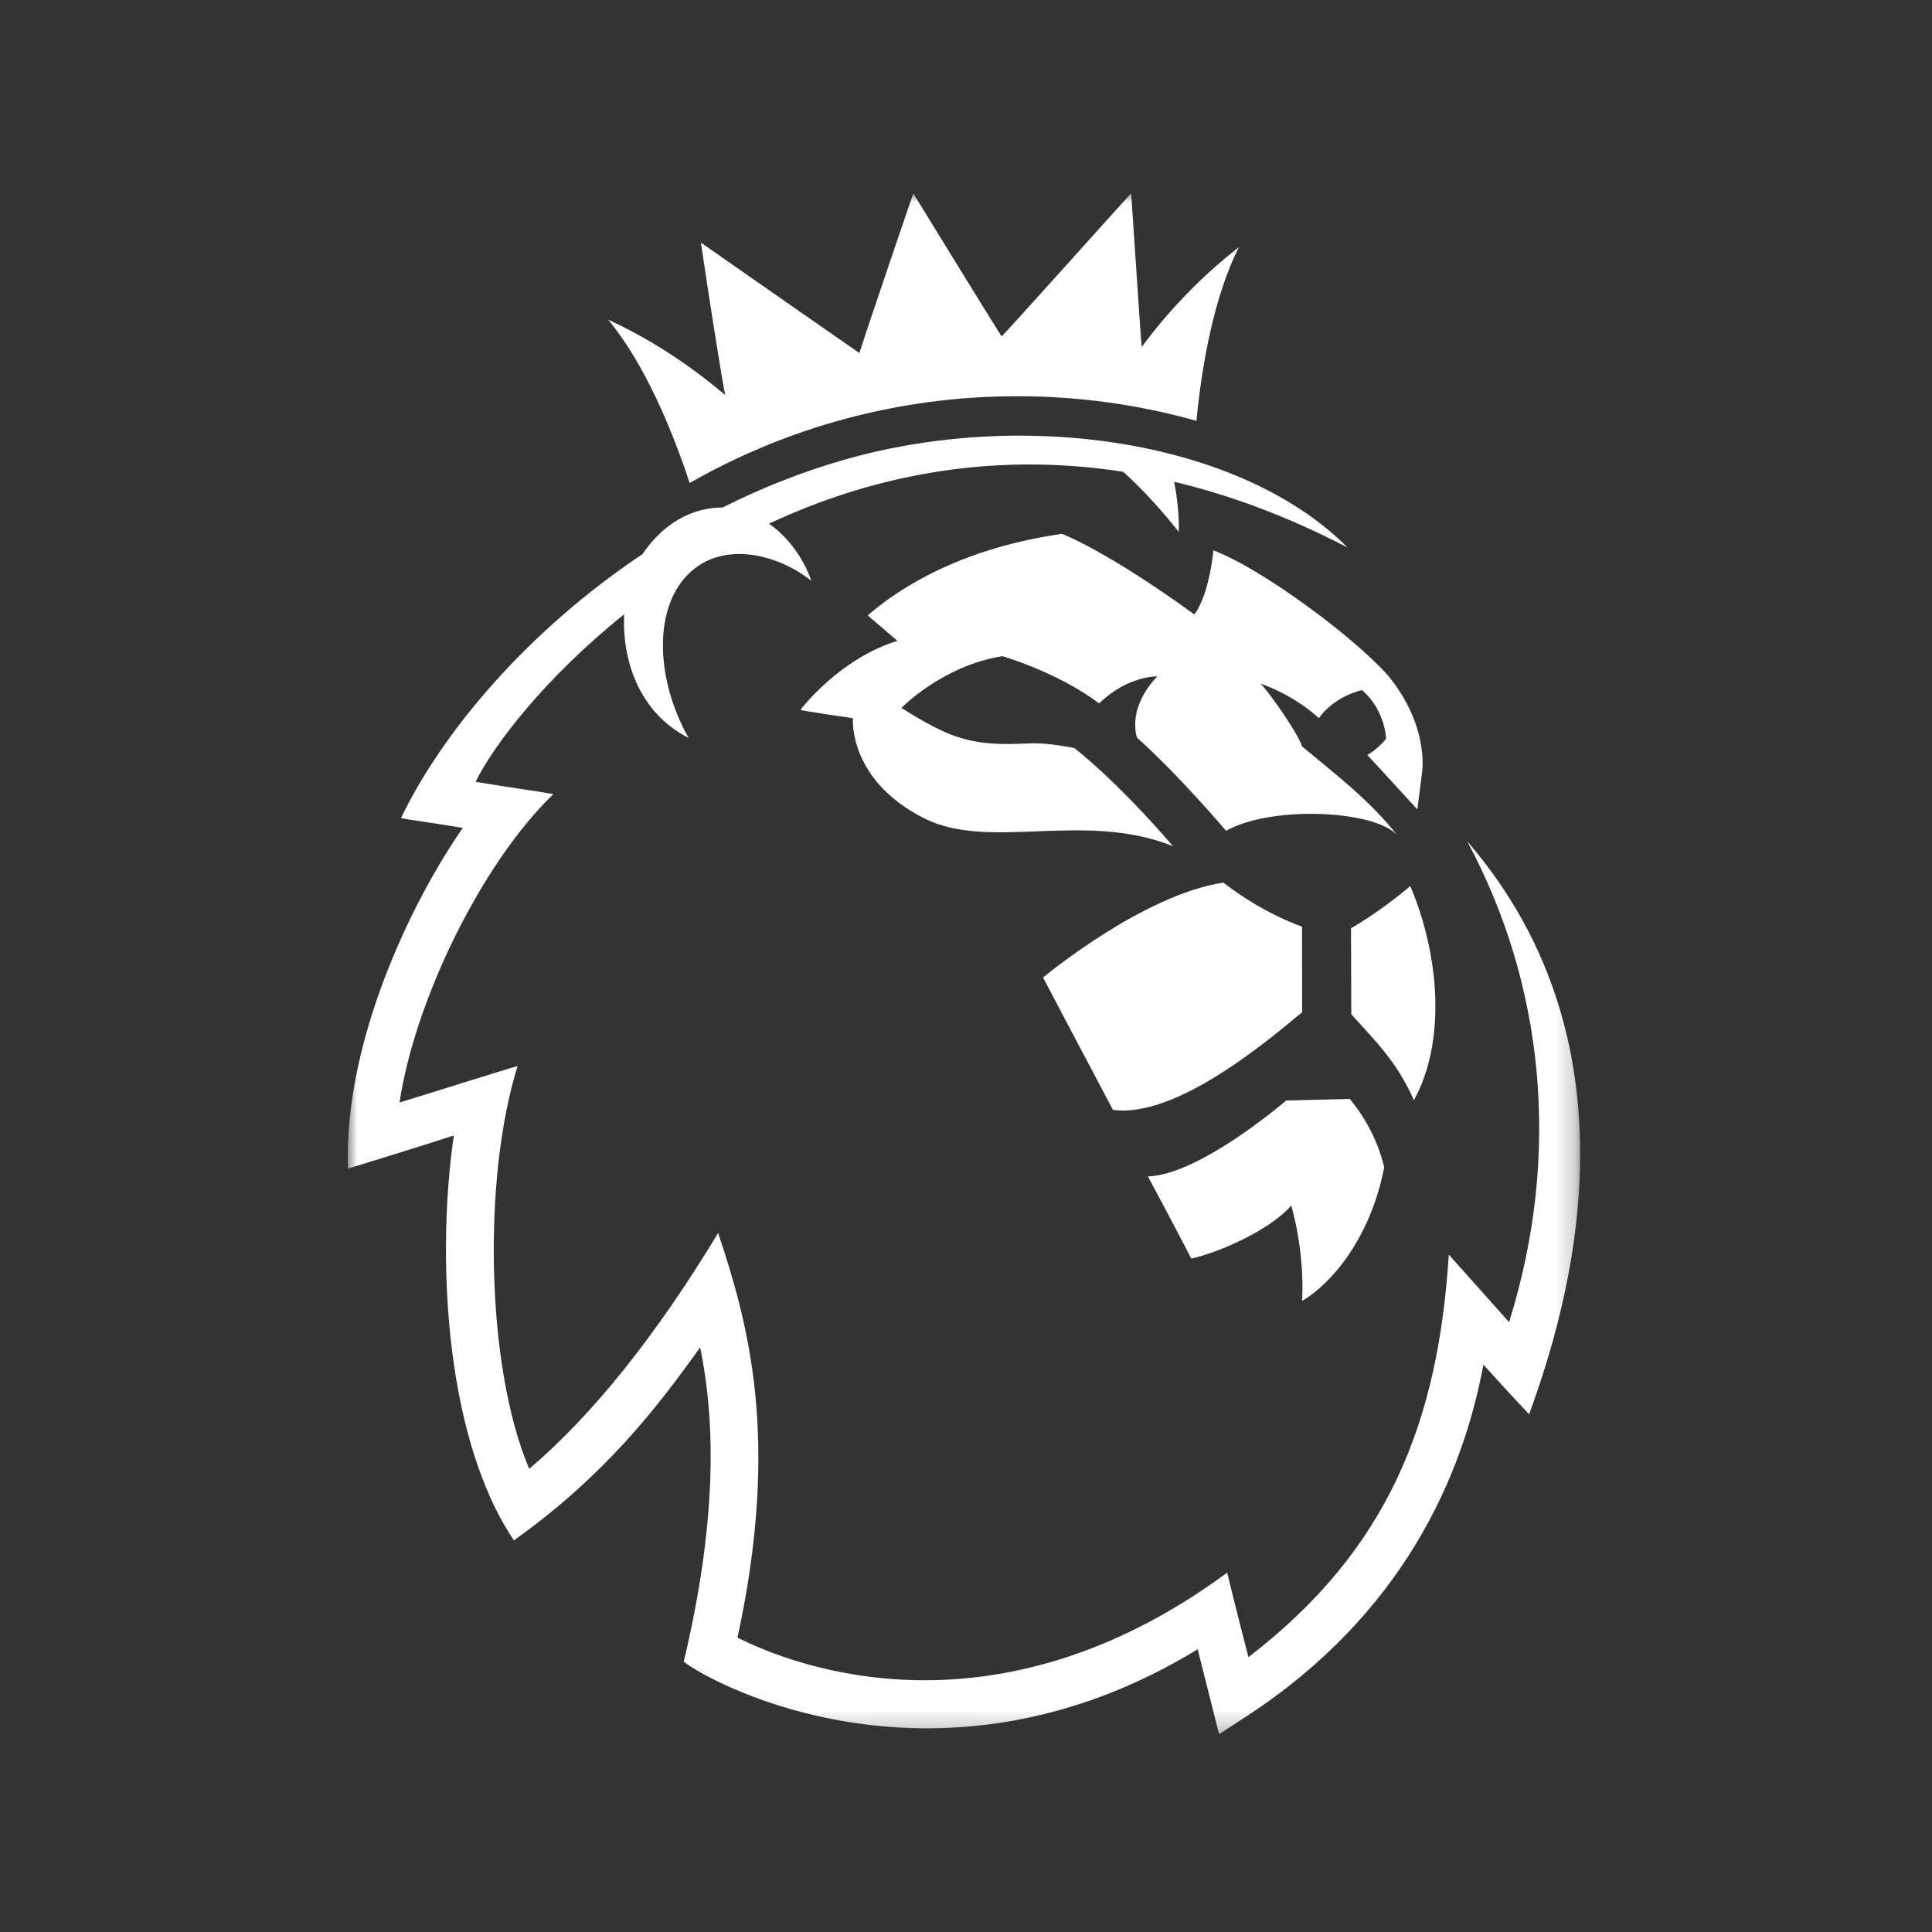 <svg width="100" height="100" viewBox="0 0 100 100" fill="none" xmlns="http://www.w3.org/2000/svg">
<rect x="0" y="0" width="100" height="100" fill="#333333" stroke="none"/>
<mask id="mask0_601_492" style="mask-type:luminance" maskUnits="userSpaceOnUse" x="18" y="10" width="64" height="80">
<path fill-rule="evenodd" clip-rule="evenodd" d="M18 10H81.789V89.763H18V10Z" fill="white"/>
</mask>
<g mask="url(#mask0_601_492)">
<path fill-rule="evenodd" clip-rule="evenodd" d="M75.942 43.545C79.889 50.885 80.85 59.675 78.109 68.435C77.943 68.249 75.854 65.901 74.99 64.939C74.441 73.504 71.936 80.154 64.619 85.774C64.619 85.774 63.925 83.085 63.517 81.401C51.456 90.292 41.085 86.226 38.173 84.764C40.43 74.354 38.682 68.377 37.172 63.818C33.963 69.124 30.673 73.243 27.393 76.026C25.15 70.756 24.976 60.964 26.791 55.178C26.189 55.34 22.645 56.466 20.68 57.067C21.471 51.756 24.961 44.644 28.645 41.101C28.003 40.987 26.112 40.718 24.617 40.467C25.538 38.583 28.209 35.082 32.308 31.795C32.189 34.109 33.041 36.872 35.645 38.198C33.994 35.289 33.795 31.695 35.515 29.831C37.243 27.958 40.14 28.601 41.99 30.058C41.647 29.046 40.902 27.876 39.804 27.104C44.911 24.715 51.105 23.329 58.131 24.418C59.213 25.37 60.371 26.706 61.012 27.533C61.041 26.939 60.955 25.799 60.77 24.935C63.643 25.619 66.642 26.723 69.751 28.339C64.216 22.787 53 21.117 43.642 23.812C41.449 24.444 39.365 25.281 37.406 26.265C35.342 26.29 34.013 27.559 33.252 28.685C27.262 32.682 22.871 37.939 20.755 42.344C21.225 42.447 22.645 42.622 23.955 42.852C21.281 46.693 17.78 53.961 18.011 60.486C18.62 60.302 21.888 59.294 23.493 58.772C22.635 64.528 22.885 74.2 26.599 79.73C31.276 76.397 33.986 72.899 36.239 69.739C36.819 72.583 37.386 77.635 35.391 86.01C37.008 87.265 48.732 93.457 61.992 85.366L63.1 89.763L64.534 88.826C72.604 83.553 75.702 76.432 76.782 70.634C77.153 71.048 78.622 72.662 79.147 73.201C81.171 67.644 85.22 54.283 75.942 43.545ZM73.361 41.895L73.62 39.873C73.707 38.758 73.423 36.912 71.872 34.995C69.947 32.825 65.111 29.328 62.805 28.49C62.805 28.49 62.614 30.728 61.821 31.805C57.226 28.468 54.967 27.632 54.967 27.632C49.919 28.356 46.675 30.315 44.913 31.853L46.449 33.169C43.406 34.111 41.431 36.741 41.431 36.741C41.451 36.786 44.148 37.173 44.148 37.173C44.148 37.173 43.872 40.359 47.839 42.357C51.232 44.066 56.119 41.946 60.718 43.801C57.692 40.291 55.607 38.72 55.607 38.72C55.607 38.72 54.403 38.468 53.557 38.474C52.501 38.481 50.929 38.692 49.199 38.015C48.376 37.692 47.414 37.119 46.659 36.643C46.659 36.643 48.781 34.451 51.881 33.965C51.881 33.965 54.678 34.757 56.894 36.407C58.368 34.964 59.906 35.009 59.906 35.009C59.906 35.009 58.384 36.442 58.844 38.172C61.06 40.159 63.46 43.001 63.46 43.001C65.906 41.651 71.224 41.961 72.316 43.235C70.933 41.433 68.937 39.924 67.393 38.635C67.206 37.959 65.521 35.598 65.237 35.383C65.237 35.383 66.84 35.88 68.267 37.17C68.68 36.582 69.447 35.982 70.496 35.718C71.574 36.626 71.763 38.02 71.734 38.254C71.246 38.834 70.772 39.075 70.772 39.075L73.361 41.895L73.62 39.873ZM72.997 45.861C71.336 47.267 69.927 48.047 69.927 48.047L69.942 52.498C71.132 53.83 72.306 54.936 73.183 56.947C74.846 53.938 74.531 49.502 72.997 45.861ZM71.644 60.427C71.644 60.427 71.306 58.594 69.862 56.881L66.57 56.963C66.57 56.963 62.127 60.803 59.418 60.892C59.418 60.892 60.911 63.686 61.661 65.143C63.156 64.818 65.777 63.631 66.834 62.398C66.834 62.398 67.532 64.663 67.399 67.336C68.882 66.465 70.93 64.125 71.644 60.427ZM67.399 52.389L67.393 47.959C67.393 47.959 65.427 47.322 63.323 45.683C59.102 46.325 53.989 50.596 53.989 50.596C53.989 50.596 55.719 53.892 57.605 57.446C60.929 57.907 65.82 53.695 67.399 52.389ZM31.474 16.543C34.919 18.13 37.13 20.137 37.533 20.44C37.349 19.543 36.671 15.236 36.28 12.559C38.288 13.962 42.949 17.214 44.481 18.272C45.105 16.335 47.271 10.009 47.271 10.009C47.271 10.009 51.179 16.379 51.847 17.415C52.665 16.555 57.34 11.325 58.549 10C58.754 13.01 59.03 17.317 59.096 17.963C59.336 17.642 61.124 15.119 64.125 12.792C62.824 15.368 62.205 18.925 61.926 21.782C58.975 20.953 55.864 20.508 52.65 20.508C46.485 20.508 40.7 22.142 35.697 25C34.787 22.244 33.364 18.811 31.474 16.543Z" fill="white"/>
</g>
</svg>

